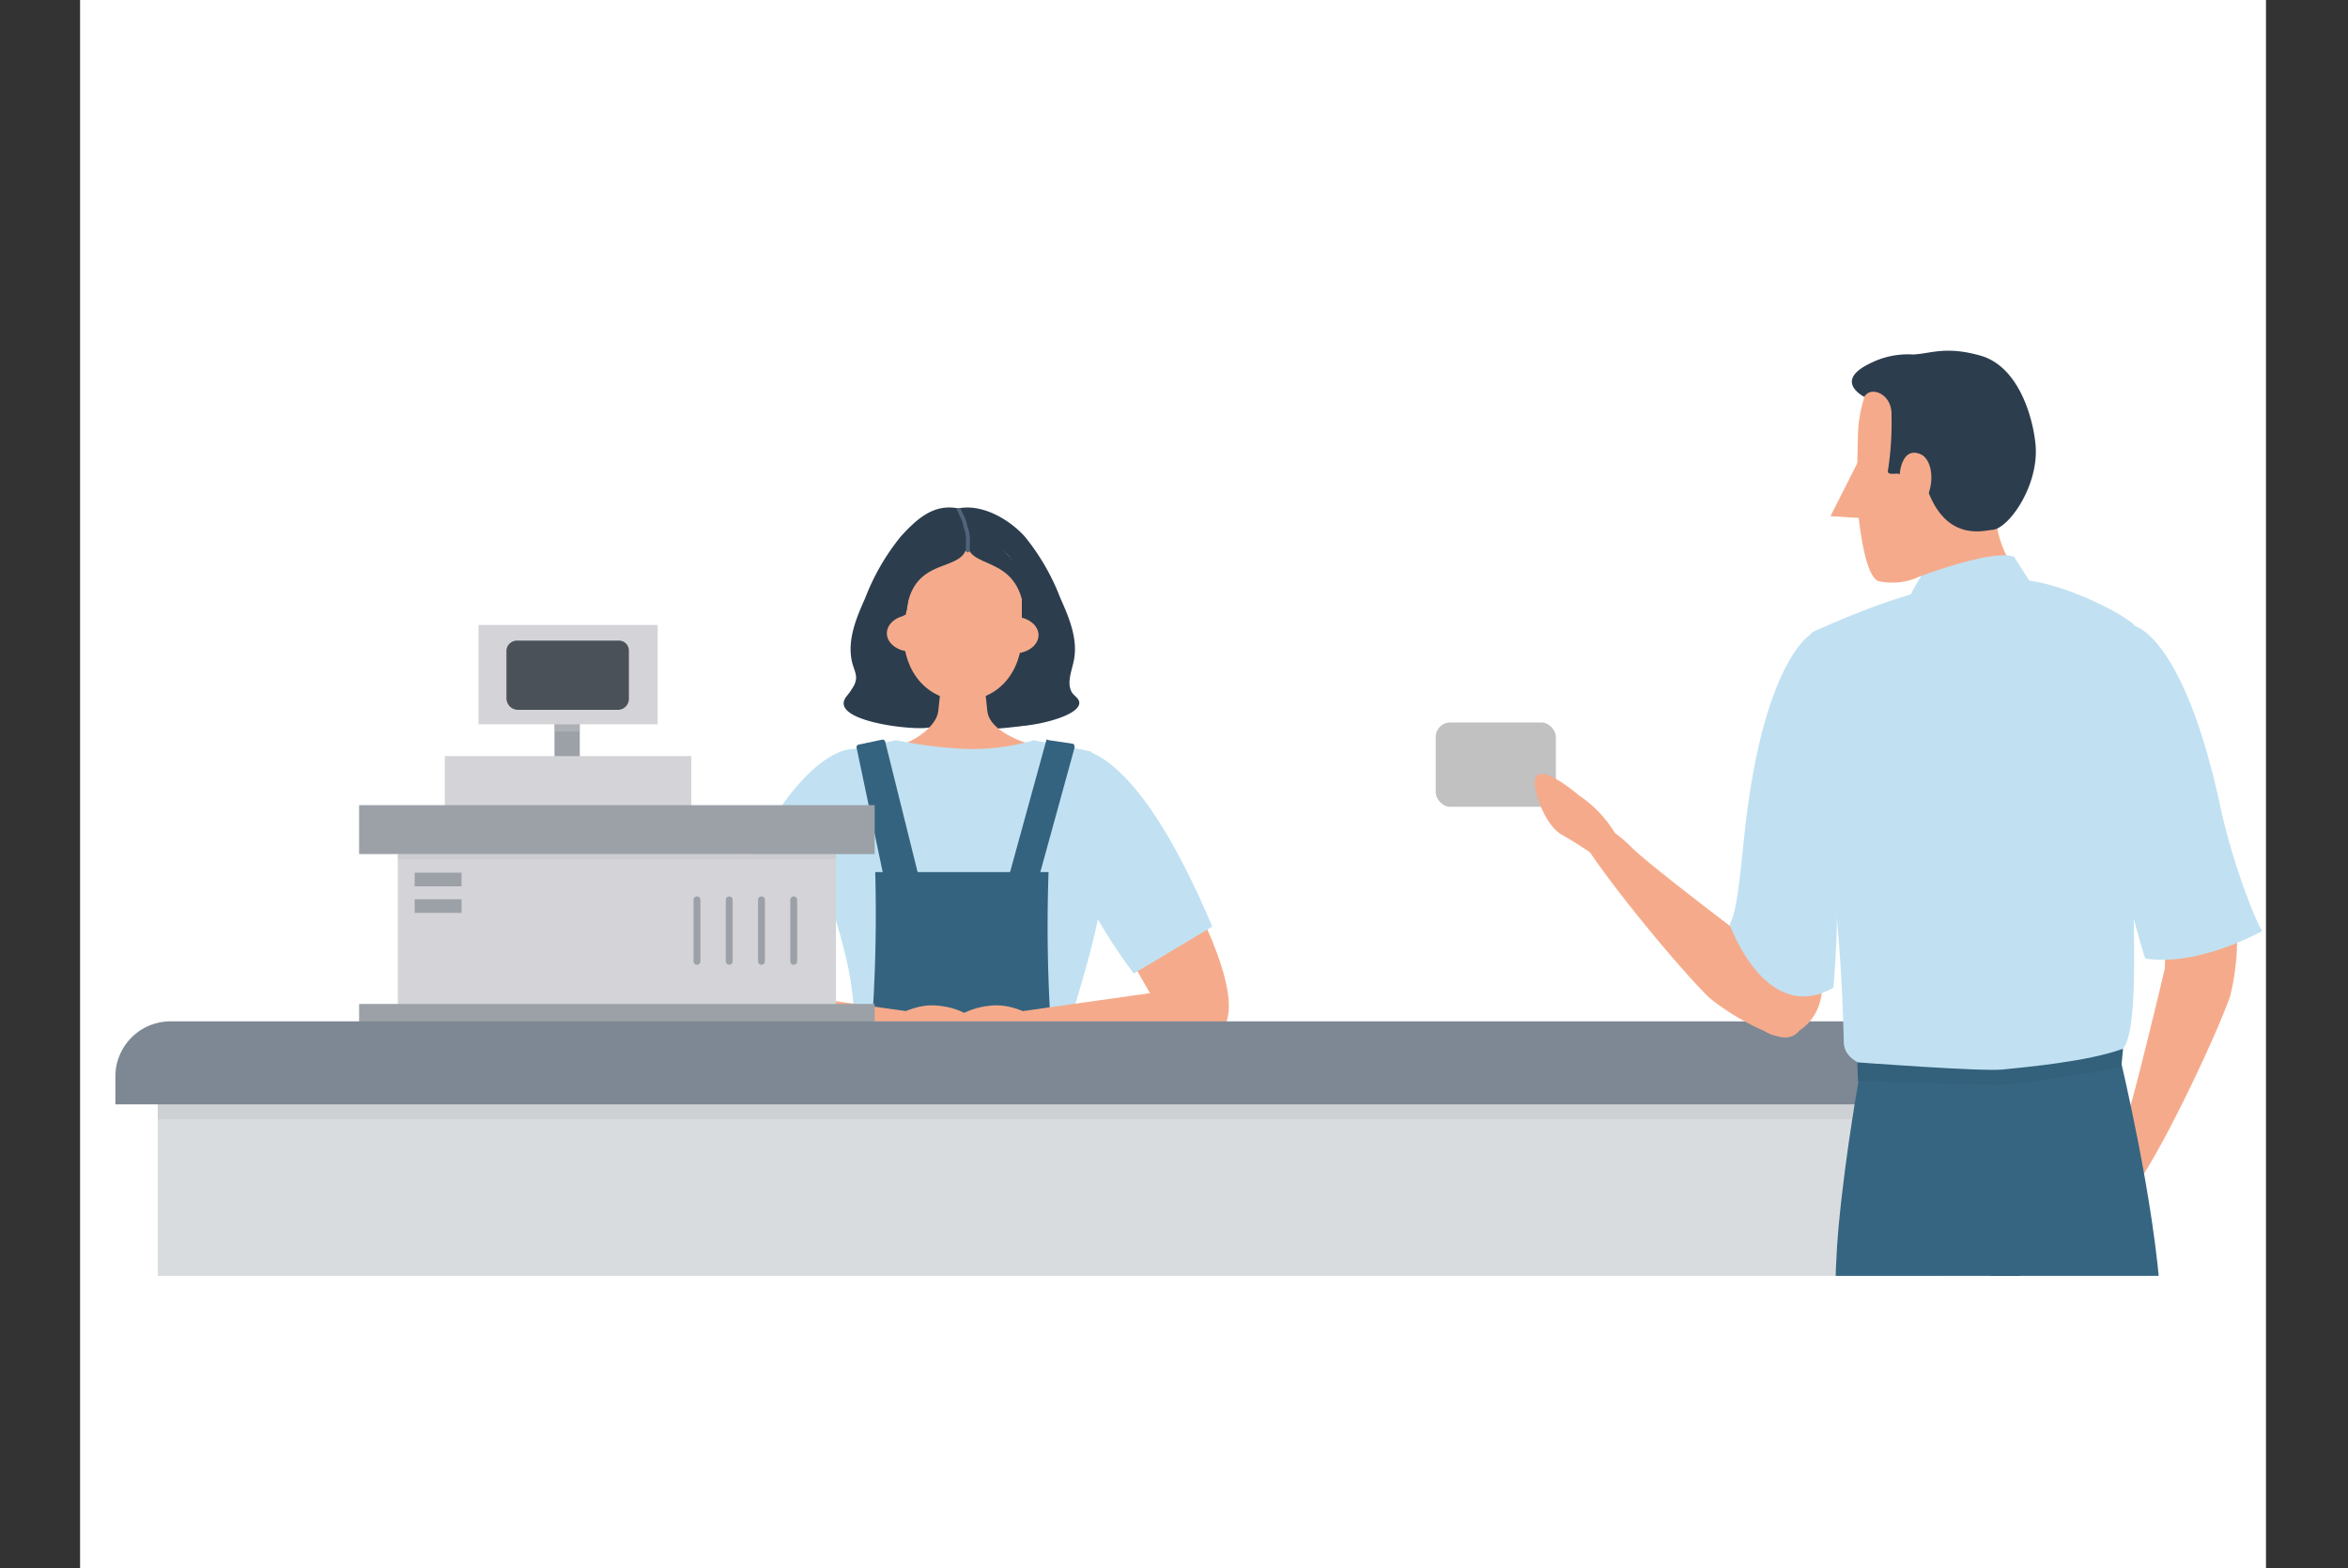 <svg xmlns="http://www.w3.org/2000/svg" xmlns:xlink="http://www.w3.org/1999/xlink" width="229" height="153" viewBox="0 0 229 153">
  <rect x="0" y="0" width="229" height="153" fill="#333333" stroke="none"/>
  <defs>
    <clipPath id="clip-path">
      <rect id="Rectangle_201" data-name="Rectangle 201" width="229" height="118.472" fill="none"/>
    </clipPath>
  </defs>
  <g id="Group_1717" data-name="Group 1717" transform="translate(-29 6)">
    <rect id="Rectangle_246" data-name="Rectangle 246" width="213.19" height="153" transform="translate(36.81 -6)" fill="#fff"/>
    <g id="Group_1561" data-name="Group 1561" transform="translate(29)" clip-path="url(#clip-path)">
      <g id="Group_1560" data-name="Group 1560" transform="translate(11.254 28.216)">
        <g id="Group_1553" data-name="Group 1553" transform="translate(56.99 15.291)">
          <g id="Group_1550" data-name="Group 1550" transform="translate(11.407)">
            <path id="Path_1584" data-name="Path 1584" d="M451.528,627.6c-.044,2.374,2.088,4.166,2.991,6.363a12.918,12.918,0,0,1,.61,2.19c.579,2.684,2.047,5.7,2.78,8.344,1.027,3.707-26.366,4.513-20-3.667.746-.959-.521-3.067-.005-4.167a36.784,36.784,0,0,1,5.454-8.943C445.906,624.893,448.11,627.371,451.528,627.6Z" transform="translate(-433.171 -625.522)" fill="#2c3d4e"/>
            <path id="Path_1585" data-name="Path 1585" d="M439.849,639.2c.222.573.694,1.083.666,1.7-.031.691-.7,1.359-.4,1.981.221.46,3.309,2.949,3.518,3.413.311.689-10.322-.19-8.279-2.853a7.1,7.1,0,0,0,.76-1.108c.461-.94-.043-1.422-.243-2.45-.405-2.078.478-4.167,1.341-6.1a21.944,21.944,0,0,1,3.451-5.959c1.547-1.71,3.224-3.223,5.594-2.744,1.15,1.044-.24,2.4-1.383,2.638-.514.109-1.058.046-1.563.195-2.148.629-1.694,3.434-1.951,5.114C441.072,634.938,439.1,637.259,439.849,639.2Z" transform="translate(-432.462 -624.989)" fill="#2c3d4e"/>
            <path id="Path_1586" data-name="Path 1586" d="M460.259,639.453c-.443.426-.944.582-.916,1.2.031.691.445,1.359.146,1.982-.221.459-.866.594-1.076,1.059a5.01,5.01,0,0,0-.717,2.326c.11.928,7.565-.344,7.307-2.049-.064-.42-.574-.639-.76-1.021-.461-.94.043-2.036.243-3.063.405-2.078-.477-4.167-1.341-6.1a21.93,21.93,0,0,0-3.451-5.959c-1.547-1.71-4.171-3.214-6.5-2.744a2.9,2.9,0,0,0,2.285,2.638c.514.109,1.058.046,1.563.195,2.147.629,2.126,3.7,2.452,5.365C460.419,638,462.953,636.863,460.259,639.453Z" transform="translate(-439.398 -624.991)" fill="#2c3d4e"/>
            <path id="Path_1587" data-name="Path 1587" d="M458.126,644.081c0,.99,1.076,1.792,2.4,1.792s2.4-.8,2.4-1.792-1.075-1.792-2.4-1.792S458.126,643.091,458.126,644.081Z" transform="translate(-441.29 -631.63)" fill="#f5ab8b"/>
            <path id="Path_1588" data-name="Path 1588" d="M446.717,643.8c0,.99-1.076,1.792-2.4,1.792s-2.4-.8-2.4-1.792,1.076-1.792,2.4-1.792S446.717,642.813,446.717,643.8Z" transform="translate(-435.074 -631.524)" fill="#f5ab8b"/>
            <path id="Path_1589" data-name="Path 1589" d="M450.342,644.824h0c-3.5,0-5.764-2.863-5.764-6.36v-5.869c0-3.5,2.262-4.958,5.764-4.958,0,0,6.047-.733,5.764,4.958v5.869C456.106,641.962,453.843,644.824,450.342,644.824Z" transform="translate(-436.097 -625.994)" fill="#f5ab8b"/>
            <path id="Path_1590" data-name="Path 1590" d="M455.542,632.639a5.134,5.134,0,0,0-2.171-3.3c-1.331-.805-2.809.966-4.356.057a2.08,2.08,0,0,0-2.214.116c-1.676,1.148-2.061,3.187-2.3,5.214-.067.582-.134.7-.2,1.151-.017.114-.255.132-.3.023-.969-2.635-1.124-5.591.7-7.693,1.921-2.212,6.119-2.546,8.732-1.219a4.725,4.725,0,0,1,1.532,1.192,5.616,5.616,0,0,1,.995,2.074c.432,1.546.654,4.251-.219,5.63A24.476,24.476,0,0,0,455.542,632.639Z" transform="translate(-435.608 -625.457)" fill="#2c3d4e"/>
            <path id="Path_1591" data-name="Path 1591" d="M460.167,636.184c.089.665.33-2.556-.476-4-.436-.784-4.457-5.19-4.881-3.749C453.511,632.838,459.34,630.026,460.167,636.184Z" transform="translate(-439.947 -626.2)" fill="#2c3d4e"/>
            <path id="Path_1592" data-name="Path 1592" d="M444.864,636.372c-.074.666-.531-3.4.186-4.713.429-.787,5.238-4.747,5.6-3.29C451.886,633.353,445.578,629.948,444.864,636.372Z" transform="translate(-436.125 -626.165)" fill="#2c3d4e"/>
            <g id="Group_1549" data-name="Group 1549" transform="translate(13.7 0.066)">
              <path id="Path_1593" data-name="Path 1593" d="M454.074,629.414a.188.188,0,0,0,.187-.169,3.711,3.711,0,0,0,.011-.386c0-.073,0-.144,0-.214l.007-.155c.007-.147.014-.3.008-.447a3.288,3.288,0,0,0-.049-.41c-.011-.063-.022-.127-.03-.19a1.673,1.673,0,0,0-.1-.367,1.84,1.84,0,0,1-.068-.214l-.028-.123a4.281,4.281,0,0,0-.12-.458,3.745,3.745,0,0,0-.166-.389c-.025-.053-.05-.106-.074-.159l-.01-.023c-.075-.168-.152-.34-.247-.515a.188.188,0,0,0-.33.18c.088.161.158.32.234.487l.011.023c.025.057.051.112.078.167a3.422,3.422,0,0,1,.149.349,4.056,4.056,0,0,1,.109.419l.028.126a2.287,2.287,0,0,0,.081.257,1.4,1.4,0,0,1,.083.287c.009.067.02.135.031.2a3.036,3.036,0,0,1,.045.363c0,.132,0,.269-.008.415l-.007.16c0,.075,0,.152,0,.23a3.444,3.444,0,0,1-.009.347.187.187,0,0,0,.169.2Z" transform="translate(-453.042 -625.097)" fill="#51657a"/>
            </g>
            <path id="Path_1594" data-name="Path 1594" d="M430.824,665.519c.184-4.5-.635-6.15,3.274-8.128,0,0,2.957-.486,4.939-.966,1.4-.339,3.492-1.829,3.645-3.262l.7-6.544h3.387l.7,6.544c.154,1.433,2,2.439,3.344,2.95,1.294.491,5.24,1.278,5.24,1.278,4.215,2.535,4.949,5.492,6.728,10.516l2.39,5.249-7.189-1.8Z" transform="translate(-430.824 -633.292)" fill="#f5ab8b"/>
          </g>
          <path id="Path_1595" data-name="Path 1595" d="M443.28,700.866h5.348c5.55,0,6.162-3.476,7.321-7.434,1.378-4.7,3.341-10.482,3.568-15.722.164-4.088-4.851-6.726-9.951-6.726h-7.225c-5.1,0-10.115,2.638-9.951,6.726.227,5.241,2.655,8.215,2.713,15.722C435.135,697.527,437.729,700.866,443.28,700.866Z" transform="translate(-420.016 -642.645)" fill="#c1e1f2"/>
          <path id="Path_1596" data-name="Path 1596" d="M433.593,663.005l5.545-1.162a42.361,42.361,0,0,0,6.921.856,21.264,21.264,0,0,0,6.488-.856l5.605,1.113c.836,4.571-.194,6.879.7,10.153a4.435,4.435,0,0,1-4.3,5.58H437.064a4.822,4.822,0,0,1-4.652-6.039C433.219,669.455,432.8,667.365,433.593,663.005Z" transform="translate(-419.968 -639.136)" fill="#c1e1f2"/>
          <path id="Path_1597" data-name="Path 1597" d="M454.3,705.534H441.675a2.83,2.83,0,0,1-2.806-3.174,151.5,151.5,0,0,0,.74-19.639h16.906a151.391,151.391,0,0,0,.591,19.639A2.83,2.83,0,0,1,454.3,705.534Z" transform="translate(-422.493 -647.151)" fill="#346380"/>
          <g id="Group_1551" data-name="Group 1551" transform="translate(0 28.138)">
            <path id="Path_1598" data-name="Path 1598" d="M451.555,706.5c.053,1.264,2.15,1.157,4.738,1.049s5.7.83,5.648-.434-3.215-3.4-5.8-3.29S451.5,705.237,451.555,706.5Z" transform="translate(-427.364 -683.389)" fill="#f5ab8b"/>
            <path id="Path_1599" data-name="Path 1599" d="M421.771,670.66s-14.675,21.621-7.442,23.672c8.279,2.348,17.714-.516,22.571.416,3.445.661.49-2.391.49-2.391L420.012,689.9s5.386-8.976,6.587-14.2S421.771,670.66,421.771,670.66Z" transform="translate(-412.325 -670.659)" fill="#f5ab8b"/>
          </g>
          <g id="Group_1552" data-name="Group 1552" transform="translate(17.028 28.138)">
            <path id="Path_1600" data-name="Path 1600" d="M450.326,706.5c-.053,1.264-2.15,1.157-4.738,1.049s-5.7.83-5.648-.434,3.215-3.4,5.8-3.29S450.378,705.237,450.326,706.5Z" transform="translate(-439.939 -683.389)" fill="#f5ab8b"/>
            <path id="Path_1601" data-name="Path 1601" d="M470.252,670.66s14.675,21.621,7.442,23.672c-8.279,2.348-17.714-.516-22.572.416-3.445.661-.49-2.391-.49-2.391l17.379-2.455s-5.386-8.976-6.587-14.2S470.252,670.66,470.252,670.66Z" transform="translate(-445.12 -670.659)" fill="#f5ab8b"/>
          </g>
          <path id="Path_1602" data-name="Path 1602" d="M428.913,663.289s-5.661-1.945-13.76,17.274l7.653,4.574S434.11,670.816,428.913,663.289Z" transform="translate(-413.409 -639.67)" fill="#c1e1f2"/>
          <path id="Path_1603" data-name="Path 1603" d="M470.229,663.289s5.661-1.945,13.76,17.274l-7.653,4.574S465.032,670.816,470.229,663.289Z" transform="translate(-433.999 -639.67)" fill="#c1e1f2"/>
          <path id="Path_1604" data-name="Path 1604" d="M444.317,679.64l-3.475.583-3.71-17.688a.253.253,0,0,1,.2-.3l2.292-.48a.253.253,0,0,1,.3.2Z" transform="translate(-421.833 -639.101)" fill="#346380"/>
          <path id="Path_1605" data-name="Path 1605" d="M459.356,679.27l2.745.754,4.809-17.48c.029-.105-.033-.362-.138-.391l-2.365-.352c-.1-.029-.213-.116-.242-.011Z" transform="translate(-430.355 -639.097)" fill="#346380"/>
        </g>
        <g id="Group_1555" data-name="Group 1555" transform="translate(23.769 26.756)">
          <rect id="Rectangle_185" data-name="Rectangle 185" width="2.466" height="9.064" transform="translate(19.055 5.275)" fill="#9ca1a8"/>
          <rect id="Rectangle_186" data-name="Rectangle 186" width="24.041" height="7.968" transform="translate(8.36 12.794)" fill="#d4d4d8"/>
          <rect id="Rectangle_187" data-name="Rectangle 187" width="42.735" height="21.508" transform="translate(3.776 22.351)" fill="#d4d4d8"/>
          <rect id="Rectangle_188" data-name="Rectangle 188" width="50.286" height="4.773" transform="translate(0 36.971)" fill="#9ca1a8"/>
          <path id="Path_1606" data-name="Path 1606" d="M427.32,686.916v5.991a.338.338,0,0,1-.676,0v-5.991a.338.338,0,0,1,.676,0Z" transform="translate(-384.593 -660.096)" fill="#9ca1a8"/>
          <path id="Path_1607" data-name="Path 1607" d="M422.22,686.916v5.991a.338.338,0,0,1-.676,0v-5.991a.338.338,0,0,1,.676,0Z" transform="translate(-382.638 -660.096)" fill="#9ca1a8"/>
          <path id="Path_1608" data-name="Path 1608" d="M417.12,686.916v5.991a.338.338,0,0,1-.676,0v-5.991a.338.338,0,0,1,.676,0Z" transform="translate(-380.683 -660.096)" fill="#9ca1a8"/>
          <path id="Path_1609" data-name="Path 1609" d="M412.02,686.916v5.991a.338.338,0,0,1-.676,0v-5.991a.338.338,0,0,1,.676,0Z" transform="translate(-378.728 -660.096)" fill="#9ca1a8"/>
          <rect id="Rectangle_189" data-name="Rectangle 189" width="4.575" height="1.332" transform="translate(5.419 24.165)" fill="#9ca1a8"/>
          <rect id="Rectangle_190" data-name="Rectangle 190" width="4.575" height="1.332" transform="translate(5.419 26.758)" fill="#9ca1a8"/>
          <rect id="Rectangle_191" data-name="Rectangle 191" width="2.466" height="1.382" transform="translate(19.055 9.014)" fill="#c1c3c6" opacity="0.46" style="mix-blend-mode: multiply;isolation: isolate"/>
          <g id="Group_1554" data-name="Group 1554" transform="translate(11.641)">
            <rect id="Rectangle_192" data-name="Rectangle 192" width="17.478" height="9.689" fill="#d4d4d8"/>
            <path id="Path_1610" data-name="Path 1610" d="M393.7,647.013v4.756a1.072,1.072,0,0,1-1,1.052h-9.881a1.1,1.1,0,0,1-.82-.435,1.141,1.141,0,0,1-.241-.617v-4.756a1.043,1.043,0,0,1,1.068-.944h9.874A.976.976,0,0,1,393.7,647.013Z" transform="translate(-379.029 -644.546)" fill="#4b5158"/>
          </g>
          <rect id="Rectangle_193" data-name="Rectangle 193" width="42.735" height="1.15" transform="translate(3.776 21.676)" fill="#c1c3c6" opacity="0.46" style="mix-blend-mode: multiply;isolation: isolate"/>
          <rect id="Rectangle_194" data-name="Rectangle 194" width="50.286" height="4.773" transform="translate(0 17.578)" fill="#9ca1a8"/>
        </g>
        <g id="Group_1556" data-name="Group 1556" transform="translate(0 65.424)">
          <rect id="Rectangle_195" data-name="Rectangle 195" width="171.271" height="22.209" transform="translate(5.589 65.572)" fill="#aeb5bd"/>
          <rect id="Rectangle_196" data-name="Rectangle 196" width="171.271" height="4.857" transform="translate(5.589 65.517)" fill="#c1c3c6" opacity="0.46" style="mix-blend-mode: multiply;isolation: isolate"/>
          <rect id="Rectangle_197" data-name="Rectangle 197" width="174.183" height="61.475" transform="translate(4.133 7.203)" fill="#d9dcdf"/>
          <rect id="Rectangle_198" data-name="Rectangle 198" width="174.183" height="6.637" transform="translate(4.133 2.926)" fill="#c1c3c6" opacity="0.46" style="mix-blend-mode: multiply;isolation: isolate"/>
          <path id="Rectangle_199" data-name="Rectangle 199" d="M5.38,0h169.9a5.38,5.38,0,0,1,5.38,5.38V8.1a0,0,0,0,1,0,0H0a0,0,0,0,1,0,0V5.38A5.38,5.38,0,0,1,5.38,0Z" fill="#7d8894"/>
        </g>
        <g id="Group_1559" data-name="Group 1559" transform="translate(128.77)">
          <rect id="Rectangle_200" data-name="Rectangle 200" width="11.72" height="8.229" rx="1.419" transform="translate(0 36.265)" fill="#c1c1c1"/>
          <g id="Group_1558" data-name="Group 1558" transform="translate(9.661)">
            <path id="Path_1611" data-name="Path 1611" d="M612.137,625.262s-.013,4.432,2.807,6.577a27.558,27.558,0,0,1-10.145,2.139s.5-4-.712-5.421S612.137,625.262,612.137,625.262Z" transform="translate(-567.238 -609.803)" fill="#f5ab8b"/>
            <path id="Path_1612" data-name="Path 1612" d="M597.064,603.437a13.061,13.061,0,0,0-1.609,6.15c-.089,3.739-.132,5.617,0,7.121.1,1.1.676,6.713,2.1,6.97,5.3.953,7.623-4.076,9.463-7s2-3.7,1.434-7.9-1.268-5.472-5.429-5.85S599.238,602.932,597.064,603.437Z" transform="translate(-563.938 -601.173)" fill="#f5ab8b"/>
            <path id="Path_1613" data-name="Path 1613" d="M594.674,615.126l-3.5,6.927,4.075.259" transform="translate(-562.33 -605.912)" fill="#f5ab8b"/>
            <path id="Path_1614" data-name="Path 1614" d="M600.544,600.539c1.757-.1,3.171-.834,6.517.1,3.949,1.1,5.246,6.522,5.415,8.836.288,3.922-2.652,8.082-4.23,8.172-.825.048-4.9,1.372-6.627-4.9-1.023-3.727-.924-2.209-1.456-2.158s-.768,1.744-.768,1.744c-.235-.41-1.463.158-1.321-.5a29.825,29.825,0,0,0,.344-5.331c.093-2.161-2.052-2.931-2.651-1.828,0,0-3.032-1.506.487-3.231A8.179,8.179,0,0,1,600.544,600.539Z" transform="translate(-563.625 -600.171)" fill="#2c3d4e"/>
            <path id="Path_1615" data-name="Path 1615" d="M602.018,618.3s.215-2.628,2.045-1.815c1.056.469,1.443,2.68.47,4.429a8.544,8.544,0,0,0-.625,1.285c-.543,1.542-.956,1.606-1.523,1.589C601.28,623.757,602.157,619.665,602.018,618.3Z" transform="translate(-566.41 -606.375)" fill="#f5ab8b"/>
            <path id="Path_1616" data-name="Path 1616" d="M641.315,689.513l-.123,4.3s-3.034,12.857-3.9,15.195-1.023,5.843.086,6.706,8.47-14.3,10.192-19.223a23.578,23.578,0,0,0,.6-7.475C647.827,685.394,642.546,687.668,641.315,689.513Z" transform="translate(-579.743 -633.538)" fill="#f5ab8b"/>
            <g id="Group_1557" data-name="Group 1557" transform="translate(0 41.285)">
              <path id="Path_1617" data-name="Path 1617" d="M548.677,669.252s-5.341-4.628-4.09-.055c.316,1.156,1.18,3.286,2.6,4a44.177,44.177,0,0,1,4.275,2.827s1.752-1.5,1.713-1.1A11.756,11.756,0,0,0,548.677,669.252Z" transform="translate(-544.397 -667.178)" fill="#f5ab8b"/>
              <path id="Path_1618" data-name="Path 1618" d="M572.764,689l-3.849-1.937s-10.888-8.2-12.64-9.973-4.339-3.4-5.592-2.767,9.37,13.732,13.1,17.376a23.609,23.609,0,0,0,6.522,3.711C573.735,696.637,573.914,690.894,572.764,689Z" transform="translate(-546.768 -669.866)" fill="#f5ab8b"/>
            </g>
            <path id="Path_1619" data-name="Path 1619" d="M584.692,688.711s.532,4.8.632,5.872c.509,5.48-5.882,7.764-6.922,2.657-.5-2.471-.247-5.108.136-9.042C578.893,684.573,583.467,686.862,584.692,688.711Z" transform="translate(-557.326 -633.225)" fill="#f5ab8b"/>
            <path id="Path_1620" data-name="Path 1620" d="M588.94,658.711a178.092,178.092,0,0,1,1.959,22.731c0,3.479,8.057,3.434,13.816,3.118s11.6.2,13.5-2.559.4-18.435,1.013-24.472c.358-3.493,2.208-15.036-.211-16.945-1.93-1.521-7.349-4.028-10.847-4.218a19.3,19.3,0,0,0-4.557.043c-6.435.906-12.462,3.606-15.587,4.973C585.484,642.494,588.86,655.559,588.94,658.711Z" transform="translate(-560.76 -614.02)" fill="#c1e1f2"/>
            <path id="Path_1621" data-name="Path 1621" d="M613.916,632.714l1.688,2.654s-10.086.18-11.82,1.126a17.915,17.915,0,0,1,1.086-1.915S611.867,631.925,613.916,632.714Z" transform="translate(-567.164 -612.607)" fill="#c1e1f2"/>
            <path id="Path_1622" data-name="Path 1622" d="M638.116,643.745s4.8.938,8.381,17.632c1.185,5.52,3.423,11.187,4.085,12.133,0,0-6.2,3.512-11.413,2.686,0,0-.778-2.347-1.754-6.4-.775-3.221-1.38-12.281-.977-17.555C636.669,649.236,636.464,646.561,638.116,643.745Z" transform="translate(-579.632 -616.898)" fill="#c1e1f2"/>
            <path id="Path_1623" data-name="Path 1623" d="M583.182,645.022s-4.823,2.618-6.587,20.2c-.563,5.617-.844,7.126-1.367,8.155,0,0,3.511,9.912,10.114,6.157,0,0,.438-4.7.348-9.018-.069-3.312-.02-8.739-.374-13.354C585.085,654.152,585.208,647.58,583.182,645.022Z" transform="translate(-556.216 -617.388)" fill="#c1e1f2"/>
            <path id="Path_1624" data-name="Path 1624" d="M624.918,848.309s-2.175,8.238.874,8.367,5.881-.033,5.881-.033a2.806,2.806,0,0,0,1.367-3.294,27.975,27.975,0,0,0-1.592-4.981Z" transform="translate(-574.977 -695.424)" fill="#2d4854"/>
            <path id="Path_1625" data-name="Path 1625" d="M599.194,850.9a12.856,12.856,0,0,1,.414,3.707c-.116,1.793-.343,3.341-.343,3.341l-4.992.314-.129-.79-5.6,1.18-13.812.431s-.381-1.637.271-2.07,7.165-1.127,7.165-1.127,5.932-2.354,6.279-3.657S599.194,850.9,599.194,850.9Z" transform="translate(-555.983 -696.417)" fill="#2d4854"/>
            <path id="Path_1626" data-name="Path 1626" d="M594.281,714.525s-1.391,7.411-2.109,15.18c-.764,8.226-.51,31.681,1.267,44.941.854,6.351.95,26.742.95,26.742l11.878-.138s1.583-23.439,1.108-31.826c.8-7.429,1.87-29.3,2.376-30.7.364-.994.014-20.87-.1-23.053C609.573,714.188,595.595,715.253,594.281,714.525Z" transform="translate(-562.556 -644.068)" fill="#366582"/>
            <path id="Path_1627" data-name="Path 1627" d="M628.826,712.521s3.366,13.968,3.919,23.636c.543,9.549-.566,17.843-.457,24.744s-1.212,39.4-1.212,39.4l-10.927.06s-1.217-29.5-1.1-39.5c.056-4.94-2.973-27.578-3.409-30.983s1.87-13.856,1.76-15.369C617.4,714.507,626.757,714.034,628.826,712.521Z" transform="translate(-571.686 -643.299)" fill="#366582"/>
            <path id="Path_1628" data-name="Path 1628" d="M621.328,710.694l-.169,1.821s-9.576,1.771-12.27,1.7l-13.405-.355-.073-1.839s12.131.918,14.186.7S617.852,711.97,621.328,710.694Z" transform="translate(-563.954 -642.597)" fill="#33607a"/>
          </g>
        </g>
      </g>
    </g>
  </g>
</svg>
